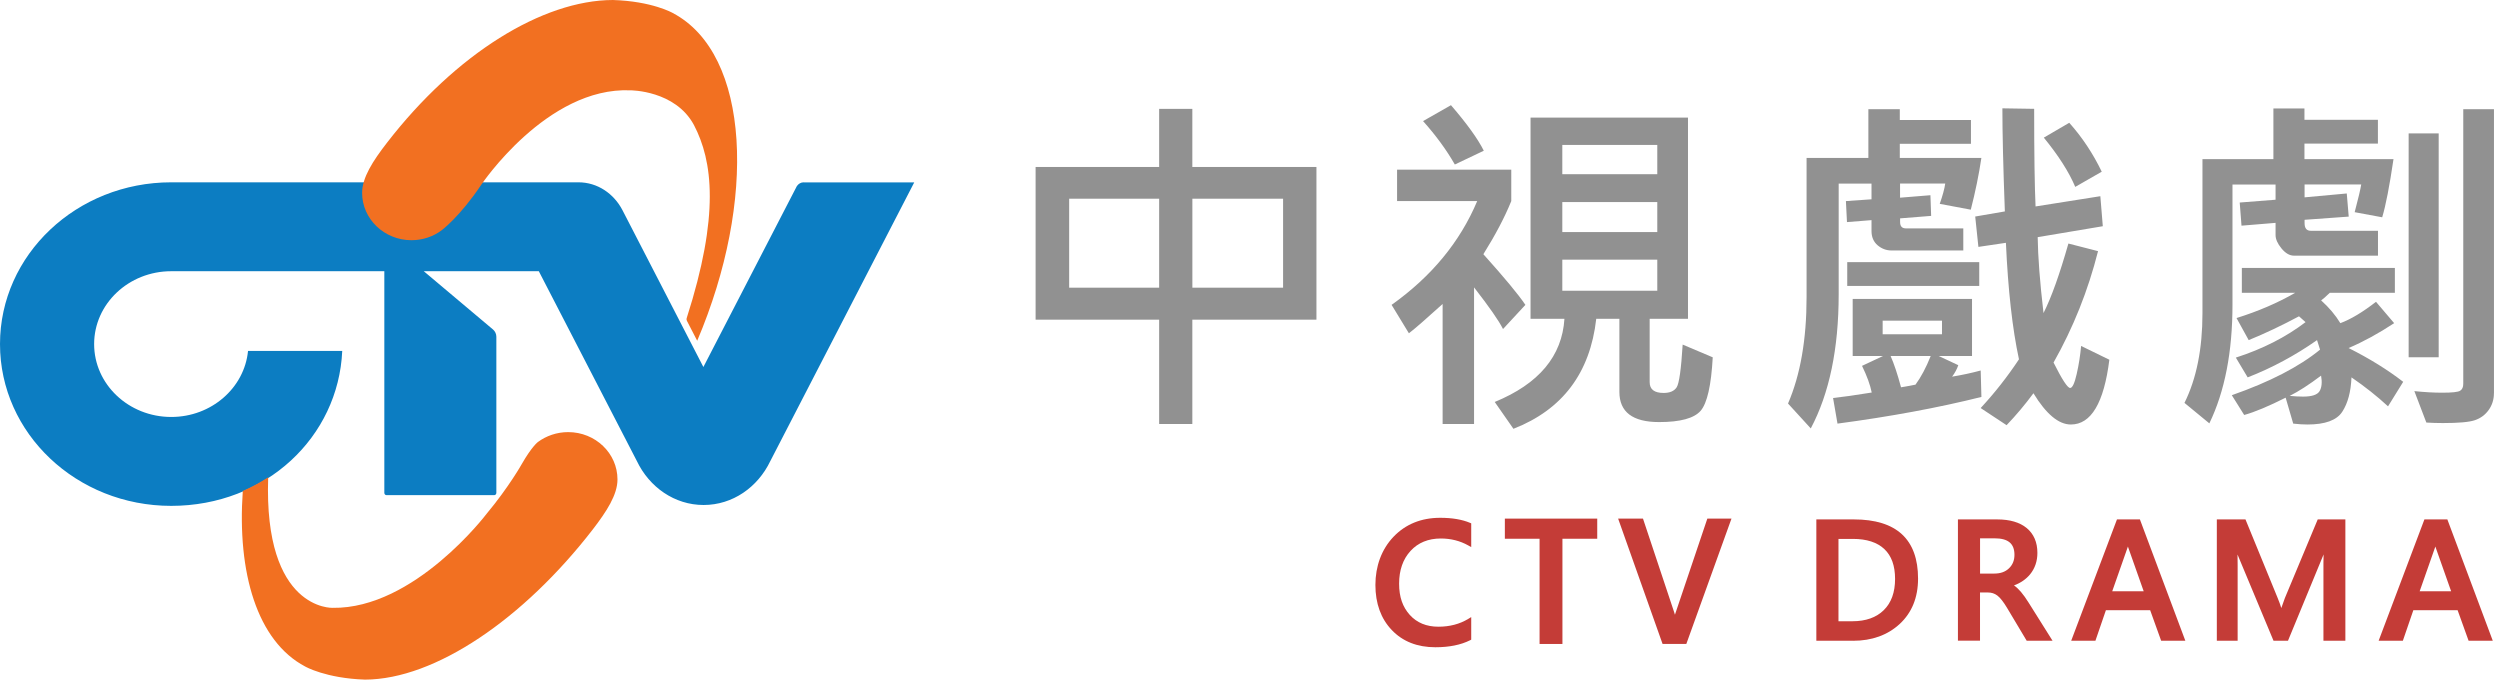 <svg width="309" height="84" viewBox="0 0 309 84" fill="none" xmlns="http://www.w3.org/2000/svg">
<path d="M99.337 22.534C98.991 22.534 98.682 22.72 98.491 23.004L86.938 45.362L76.94 25.984C75.876 23.926 73.838 22.534 71.501 22.534H21.159C9.479 22.534 0 31.483 0 42.529C0 53.576 9.47 62.525 21.159 62.525C32.848 62.525 41.827 54.027 42.3 43.372H30.656C30.21 47.95 26.126 51.537 21.168 51.537C15.901 51.537 11.635 47.499 11.635 42.529C11.635 37.56 15.901 33.522 21.168 33.522H47.503V60.917C47.503 61.074 47.622 61.201 47.767 61.201H61.085C61.23 61.201 61.349 61.074 61.349 60.917V41.618C61.349 41.265 61.185 40.941 60.948 40.736L52.379 33.522H66.597L78.723 56.996C80.261 60.211 83.372 62.417 86.965 62.417C90.558 62.417 93.66 60.221 95.207 56.996L113 22.544H99.355L99.337 22.534Z" fill="#0C7DC2"/>
<path d="M37.724 82.383C37.724 82.383 40.261 83.843 45.128 84C53.788 83.971 64.732 76.482 73.255 65.455C74.993 63.201 76.321 61.143 76.321 59.261C76.321 56.026 73.592 53.409 70.226 53.409C68.816 53.409 67.525 53.87 66.497 54.624C66.497 54.624 65.76 55.144 64.495 57.349C64.495 57.349 62.913 60.182 60.129 63.524C60.129 63.524 51.223 75.277 41.117 75.129C41.117 75.129 32.566 75.502 33.148 58.996C32.156 59.633 31.11 60.202 30.009 60.682C29.3 70.787 31.783 79.256 37.724 82.383Z" fill="#F27021"/>
<path d="M84.91 39.667L86.174 42.118C93.534 24.808 92.77 6.675 83.154 1.607C83.154 1.607 80.616 0.147 75.749 0C67.08 0.029 56.355 6.616 47.831 17.643C46.085 19.897 44.757 21.956 44.757 23.838C44.757 27.062 47.495 29.689 50.852 29.689C52.253 29.689 53.544 29.238 54.572 28.474C54.572 28.474 56.81 26.827 59.475 22.848C59.475 22.848 67.599 10.713 77.924 11.164C77.924 11.164 83.464 11.145 85.774 15.457C88.094 19.897 88.967 26.572 84.883 39.295C84.883 39.295 84.801 39.471 84.91 39.667Z" fill="#F27021"/>
<path d="M162.712 39.511H147.372V52.406H143.271V39.511H128V20.638H143.271V13.457H147.372V20.638H162.712V39.511ZM143.271 35.557V24.56H132.148V35.557H143.277H143.271ZM158.59 35.557V24.56H147.377V35.557H158.59Z" fill="#919191"/>
<path d="M188.544 37.676L185.773 40.667C185.263 39.647 184.07 37.934 182.193 35.521V52.406H178.308V37.571C176.274 39.416 174.881 40.625 174.14 41.193L172 37.681C176.931 34.175 180.458 29.901 182.582 24.854H172.678V20.97H186.793V24.854C185.994 26.831 184.843 29.023 183.344 31.42C185.947 34.317 187.681 36.404 188.538 37.681L188.544 37.676ZM183.397 18.63L179.817 20.333C178.797 18.546 177.488 16.753 175.89 14.966L179.339 13C181.331 15.313 182.682 17.19 183.397 18.63ZM211.695 44.158C211.506 47.633 211.006 49.835 210.202 50.771C209.393 51.702 207.684 52.169 205.066 52.169C201.791 52.169 200.156 50.923 200.156 48.437V39.406H197.296C196.539 46.098 193.128 50.629 187.061 53L184.748 49.683C190.205 47.443 193.075 44.016 193.364 39.406H189.174V14.535H208.636V39.406H203.899V47.238C203.899 48.127 204.472 48.568 205.623 48.568C206.396 48.568 206.932 48.337 207.237 47.869C207.542 47.401 207.789 45.646 207.978 42.591L211.69 44.163L211.695 44.158ZM204.84 21.532V17.91H193.101V21.532H204.84ZM204.84 28.687V24.975H193.101V28.687H204.84ZM204.84 35.931V32.093H193.101V35.931H204.84Z" fill="#919191"/>
<path d="M244.898 19.524C244.593 21.574 244.157 23.708 243.589 25.916L239.751 25.196C240.114 24.166 240.34 23.325 240.43 22.689H234.847V24.434L238.6 24.129L238.69 26.684L234.852 26.989V27.446C234.852 27.972 235.094 28.229 235.572 28.229H242.664V30.958H233.785C233.144 30.958 232.576 30.742 232.071 30.316C231.572 29.885 231.319 29.302 231.319 28.561V27.209L228.286 27.451L228.155 24.854L231.319 24.634V22.694H227.261V36.372C227.261 43.091 226.11 48.621 223.812 52.953L221 49.877C222.53 46.329 223.292 41.95 223.292 36.74V19.524H230.93V13.499H234.815V14.829H243.61V17.773H234.815V19.519H244.919L244.898 19.524ZM244.898 49.063C239.604 50.387 233.674 51.486 227.114 52.359L226.567 49.194C227.671 49.078 229.264 48.852 231.346 48.516C231.156 47.57 230.757 46.471 230.147 45.22L232.744 44H228.991V36.951H243.741V44H239.62L242.044 45.136C241.886 45.614 241.628 46.087 241.281 46.555C242.517 46.35 243.694 46.098 244.814 45.793L244.903 49.063H244.898ZM244.635 35.342H228.318V32.398H244.635V35.342ZM240.03 41.319V39.637H232.697V41.319H240.03ZM238.632 44.005H233.68C234.1 44.952 234.531 46.24 234.968 47.869C235.273 47.827 235.872 47.717 236.755 47.543C237.438 46.613 238.064 45.435 238.632 44.011V44.005ZM260.716 44.463C260.049 49.804 258.461 52.469 255.959 52.469C254.445 52.469 252.904 51.181 251.333 48.605C250.313 49.988 249.209 51.302 248.015 52.553L244.809 50.435C246.538 48.574 248.115 46.566 249.545 44.41C248.73 40.641 248.194 35.841 247.931 30.012L244.53 30.516L244.136 26.763L247.8 26.132C247.595 20.633 247.495 16.386 247.495 13.389L251.422 13.452C251.422 19.035 251.48 23.062 251.595 25.517L259.602 24.25L259.907 27.961L251.858 29.312C251.89 31.699 252.126 34.827 252.578 38.696C253.551 36.761 254.576 33.896 255.654 30.101L259.318 31.042C258.082 35.931 256.248 40.52 253.819 44.81C254.865 46.902 255.549 47.953 255.869 47.953C256.148 47.953 256.416 47.38 256.679 46.229C256.942 45.078 257.12 43.921 257.226 42.76L260.716 44.463ZM259.775 21.222L256.5 23.099C255.727 21.264 254.434 19.235 252.615 17.011L255.759 15.176C257.357 16.964 258.697 18.982 259.775 21.222Z" fill="#919191"/>
<path d="M295.838 19.655C295.344 23.014 294.876 25.417 294.439 26.857L291.038 26.226C291.49 24.513 291.758 23.367 291.848 22.799H284.846V24.392L290.06 23.913L290.302 26.773L284.846 27.167V27.583C284.846 28.208 285.098 28.524 285.608 28.524H293.919V31.599H283.531C282.995 31.599 282.48 31.299 281.991 30.705C281.502 30.111 281.26 29.554 281.26 29.049V27.546L277.05 27.893L276.829 25.033L281.26 24.686V22.809H275.935V37.645C275.935 43.49 274.984 48.384 273.075 52.327L270 49.798C271.482 46.818 272.224 43.122 272.224 38.717V19.671H280.992V13.41H284.83V14.808H293.909V17.752H284.83V19.671H295.827L295.838 19.655ZM297.036 47.191L295.16 50.224C293.809 48.973 292.3 47.78 290.644 46.644C290.57 48.421 290.192 49.835 289.508 50.887C288.825 51.943 287.39 52.469 285.208 52.469C284.683 52.469 284.094 52.432 283.442 52.359L282.506 49.152C280.398 50.214 278.69 50.929 277.381 51.291L275.851 48.847C280.551 47.202 284.183 45.325 286.759 43.217C286.686 42.954 286.565 42.565 286.386 42.039C283.668 43.942 280.808 45.477 277.812 46.644L276.35 44.2C279.652 43.138 282.527 41.676 284.966 39.816C284.677 39.569 284.404 39.327 284.157 39.095C282.033 40.231 279.962 41.214 277.938 42.039L276.434 39.311C279.126 38.47 281.539 37.429 283.679 36.194H277.092V33.118H296.006V36.194H287.958C287.464 36.672 287.106 36.987 286.891 37.129C287.863 38.002 288.657 38.938 289.267 39.942C290.56 39.463 292.032 38.58 293.672 37.303L295.917 39.942C293.998 41.209 292.121 42.234 290.287 43.017C292.862 44.31 295.107 45.703 297.026 47.186L297.036 47.191ZM286.891 46.423C285.408 47.543 284.11 48.379 283.006 48.931C283.6 48.989 284.157 49.02 284.662 49.02C285.755 49.02 286.433 48.794 286.701 48.342C286.969 47.89 287.032 47.249 286.885 46.423H286.891ZM301.421 44.158H297.709V16.491H301.421V44.158ZM308.249 48.605C308.249 49.378 308.034 50.061 307.608 50.666C307.177 51.27 306.609 51.691 305.905 51.933C305.2 52.175 303.881 52.29 301.946 52.29C301.247 52.29 300.564 52.269 299.896 52.227L298.414 48.342C299.681 48.474 300.827 48.537 301.862 48.537C303.082 48.537 303.823 48.458 304.075 48.295C304.328 48.137 304.459 47.853 304.459 47.443V13.494H308.255V48.6L308.249 48.605Z" fill="#919191"/>
<path d="M229.035 79.195H224.5V64.2H229.145C234.404 64.2 237.072 66.662 237.072 71.518C237.072 73.845 236.309 75.726 234.807 77.118C233.31 78.499 231.367 79.2 229.035 79.2V79.195ZM227.23 76.786H228.967C230.608 76.786 231.909 76.326 232.835 75.414C233.761 74.507 234.231 73.212 234.231 71.561C234.231 69.91 233.785 68.701 232.912 67.871C232.034 67.036 230.724 66.609 229.03 66.609H227.235V76.786H227.23Z" fill="#C43C37"/>
<path d="M253.703 79.195H250.498L248.065 75.121C247.619 74.378 247.216 73.869 246.866 73.605C246.525 73.351 246.151 73.231 245.709 73.231H244.73V79.19H242V64.2H246.861C248.416 64.2 249.644 64.56 250.503 65.27C251.376 65.995 251.822 67.026 251.822 68.336C251.822 69.363 251.515 70.256 250.916 70.99C250.416 71.594 249.75 72.055 248.929 72.357C249.49 72.737 250.09 73.442 250.738 74.488L253.694 79.195H253.703ZM244.735 70.894H246.491C247.264 70.894 247.864 70.678 248.315 70.241C248.766 69.805 248.987 69.258 248.987 68.576C248.987 67.185 248.204 66.537 246.53 66.537H244.735V70.894Z" fill="#C43C37"/>
<path d="M270.107 79.195H267.118L265.76 75.419H260.29L258.994 79.195H256L261.657 64.2H264.493L270.107 79.195ZM261.072 73.077H264.959L263.049 67.669C263.035 67.631 263.025 67.593 263.011 67.549C263.001 67.583 262.987 67.617 262.977 67.65L261.072 73.077Z" fill="#C43C37"/>
<path d="M308.107 79.195H305.118L303.76 75.419H298.29L296.994 79.195H294L299.657 64.2H302.493L308.107 79.195ZM299.072 73.077H302.959L301.049 67.669C301.035 67.631 301.025 67.593 301.011 67.549C301.001 67.583 300.987 67.617 300.977 67.65L299.072 73.077Z" fill="#C43C37"/>
<path d="M289.888 79.195H287.177V69.584C287.177 69.258 287.181 68.903 287.196 68.528L282.796 79.195H281.006L276.558 68.538C276.567 68.946 276.572 69.382 276.572 69.838V79.195H274V64.2H277.541L281.529 73.936C281.711 74.382 281.86 74.79 281.97 75.155C282.085 74.814 282.234 74.401 282.412 73.917L286.471 64.2H289.888V79.195Z" fill="#C43C37"/>
<path d="M177.409 80C175.182 80 173.37 79.286 172.024 77.873C170.683 76.47 170 74.591 170 72.295C170 69.999 170.752 67.902 172.237 66.345C173.727 64.788 175.667 64 178.008 64C179.473 64 180.71 64.208 181.69 64.62L181.843 64.684V67.624L181.477 67.416C180.462 66.846 179.324 66.558 178.087 66.558C176.538 66.558 175.276 67.074 174.345 68.091C173.405 69.112 172.93 70.475 172.93 72.141C172.93 73.807 173.375 75.027 174.251 76.004C175.122 76.971 176.31 77.461 177.785 77.461C179.176 77.461 180.413 77.139 181.467 76.499L181.843 76.272V79.063L181.71 79.132C180.571 79.707 179.126 80 177.414 80H177.409Z" fill="#C43C37"/>
<path d="M193.117 79.594H190.291V66.589H186V64.1H197.418V66.589H193.117V79.594Z" fill="#C43C37"/>
<path d="M208.433 79.594H205.494L200 64.1H203.073L206.919 75.647C206.954 75.757 206.988 75.866 207.023 75.98C207.057 75.861 207.097 75.742 207.142 75.623L211.027 64.1H214.011L208.428 79.594H208.433Z" fill="#C43C37"/>
</svg>
